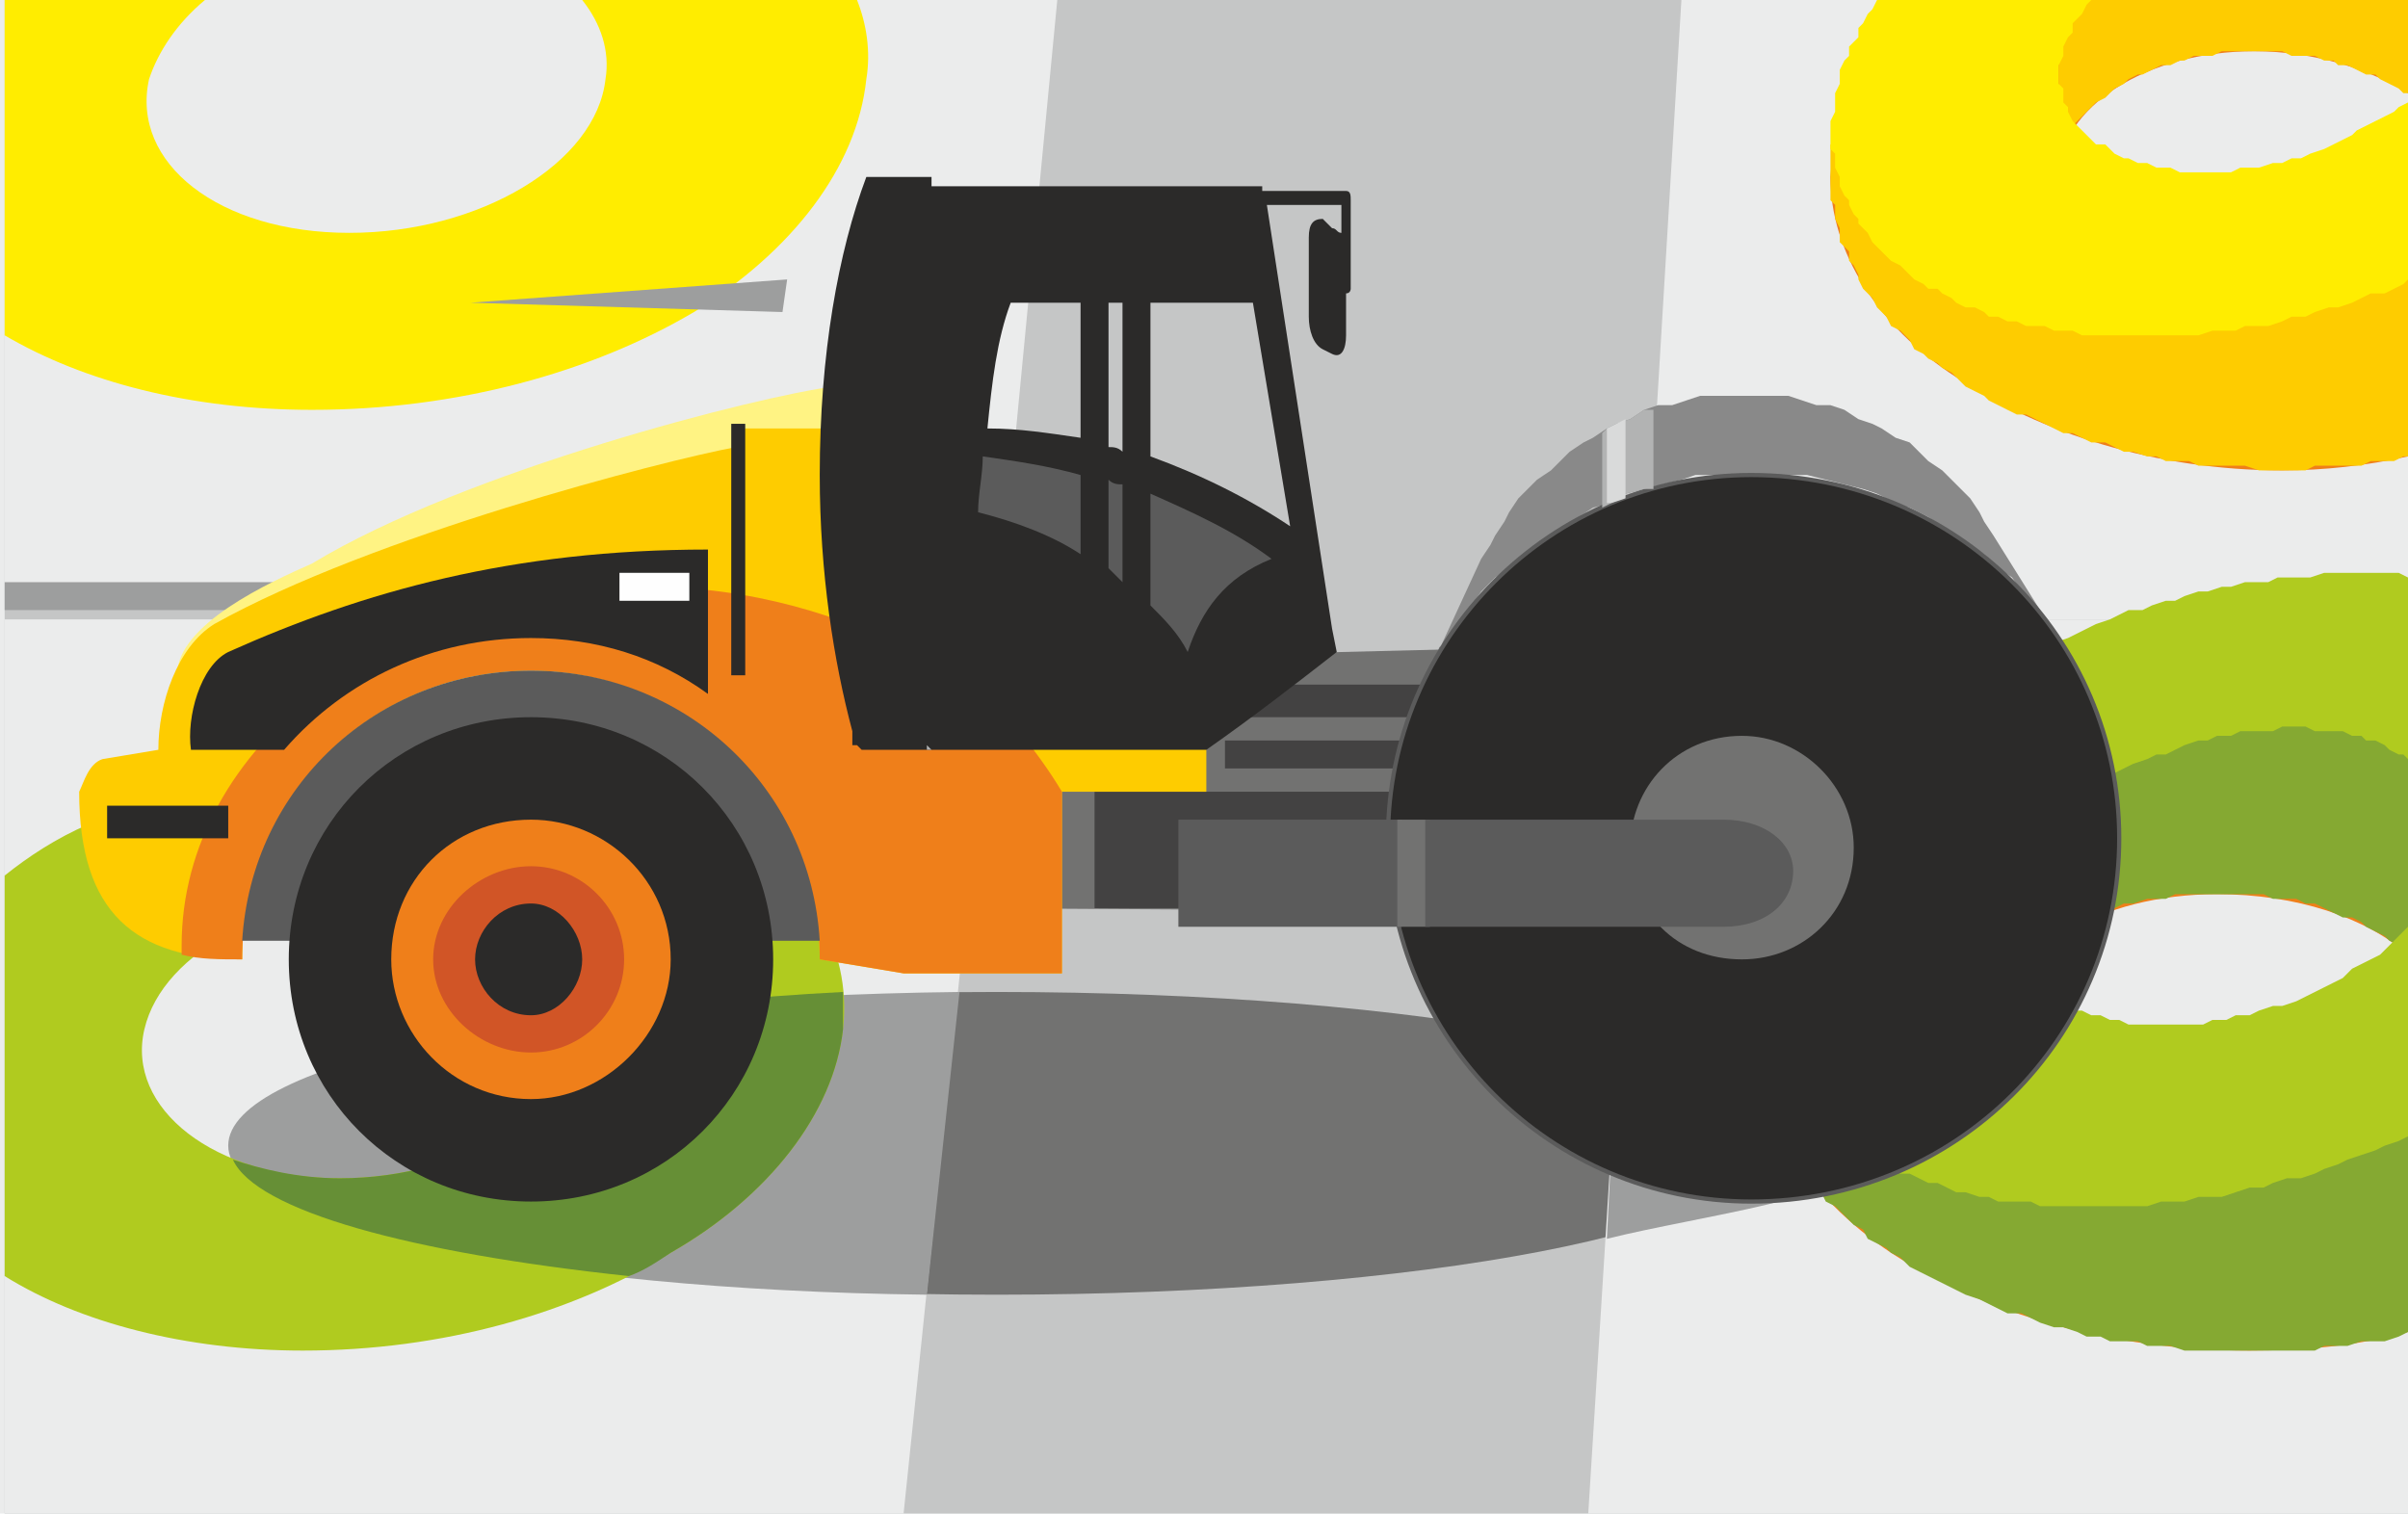 <?xml version="1.0" encoding="UTF-8"?>
<!DOCTYPE svg PUBLIC "-//W3C//DTD SVG 1.1//EN" "http://www.w3.org/Graphics/SVG/1.1/DTD/svg11.dtd">
<!-- Creator: CorelDRAW X7 -->
<svg xmlns="http://www.w3.org/2000/svg" xml:space="preserve" width="517px" height="325px" version="1.1" shape-rendering="geometricPrecision" text-rendering="geometricPrecision" image-rendering="optimizeQuality" fill-rule="evenodd" clip-rule="evenodd"
viewBox="0 0 517 325"
 xmlns:xlink="http://www.w3.org/1999/xlink">
 <g id="Слой_x0020_1">
  <g id="_733011680">
   <polygon fill="#EBECEC" points="0,0 517,0 517,325 0,325 "/>
   <polygon fill="#C5C6C6" points="517,0 517,325 1,325 1,0 "/>
   <path fill="#727271" d="M214 213c91,0 165,14 165,33 0,18 -74,32 -165,32 -91,0 -165,-14 -165,-32 0,-19 74,-33 165,-33z"/>
   <path fill="#EBECEC" d="M215 125c-52,0 -104,1 -155,1l-59 0 0 -126 226 0 -12 125z"/>
   <path fill="#FFED00" d="M184 0c2,5 3,11 2,17 -2,19 -16,37 -37,50 -22,13 -51,21 -82,21 -26,0 -49,-6 -66,-16l0 -72 43 0c-6,5 -10,11 -12,17 -4,18 15,33 43,33 28,0 53,-15 55,-33 1,-6 -1,-12 -5,-17l59 0z"/>
   <path fill="#9D9E9E" d="M1 131l213 0 1 -6c-72,0 -143,0 -214,0l0 6z"/>
   <polygon fill="#EBECEC" points="1,133 96,133 214,133 194,325 1,325 "/>
   <path fill="#9D9E9E" d="M206 213l-7 65c-84,-1 -150,-15 -150,-32 0,-18 69,-32 157,-33z"/>
   <path fill="#B0CB1F" d="M91 160c27,0 50,6 66,17 16,11 26,26 24,44 -2,18 -16,36 -37,48 -21,13 -49,21 -79,21 -25,0 -48,-6 -64,-16l0 -86c5,-4 11,-8 18,-11 20,-11 46,-17 72,-17zm-6 32c26,0 44,12 42,29 -3,17 -27,32 -54,32 -27,0 -46,-15 -42,-32 4,-17 28,-29 54,-29z"/>
   <path fill="#668F36" d="M181 213c0,3 0,6 0,8 -2,18 -16,36 -37,48 -3,2 -6,4 -9,5 -47,-5 -80,-14 -85,-25 6,2 14,4 23,4 27,0 51,-15 54,-32 0,-1 0,-2 0,-3 16,-2 34,-4 54,-5z"/>
   <path fill="#EBECEC" d="M517 133l-25 0c-46,0 -93,0 -139,0l8 -133 156 0 0 133z"/>
   <path fill="#EF7F1A" d="M517 98c-9,2 -18,3 -27,3 -27,0 -52,-8 -70,-20 -17,-11 -27,-27 -27,-43 1,-15 10,-28 24,-38l100 0 0 20c-8,-5 -20,-9 -33,-9 -23,0 -42,12 -42,27 1,15 21,28 46,28 11,0 22,-3 29,-7l0 39z"/>
   <polygon fill="#FECC00" points="517,98 516,98 514,99 512,99 509,99 507,100 505,100 502,100 500,100 497,100 495,101 492,101 490,101 487,101 485,101 482,100 480,100 477,100 475,100 472,100 470,99 468,99 465,99 463,98 461,98 458,97 456,97 454,96 452,95 449,95 447,94 445,93 443,93 441,92 439,91 437,90 435,89 433,89 431,88 429,87 427,86 426,85 424,84 422,83 420,81 419,80 417,79 416,78 414,77 413,76 411,75 410,73 409,72 408,71 406,70 405,68 404,67 403,66 402,64 401,63 400,62 399,60 399,59 398,57 397,56 397,54 396,53 395,52 395,50 395,49 394,47 394,46 394,44 393,43 393,41 393,40 393,38 393,36 393,31 420,31 420,31 422,32 424,33 426,34 427,35 429,36 431,37 433,38 435,39 437,40 439,40 441,41 443,42 445,43 447,43 449,44 452,45 454,45 456,46 458,46 461,47 463,47 465,48 468,48 470,49 472,49 475,49 477,49 480,50 482,50 485,50 487,50 490,50 492,50 495,50 497,50 500,50 502,49 505,49 507,49 509,49 512,48 514,48 516,47 517,47 "/>
   <polygon fill="#FECC00" points="442,0 442,37 442,35 443,34 443,32 443,31 444,30 445,29 445,27 446,26 447,25 448,24 449,23 450,22 452,21 453,20 454,19 456,18 457,17 459,16 460,16 462,15 464,14 466,14 468,13 469,13 471,12 473,12 475,12 477,11 480,11 482,11 484,11 486,11 488,11 490,11 492,12 495,12 497,12 499,13 501,13 502,14 504,14 506,15 508,16 510,16 511,17 513,18 515,19 516,20 517,20 517,0 "/>
   <polygon fill="#FFED00" points="517,60 516,61 514,62 512,63 509,63 507,64 505,65 502,66 500,66 497,67 495,68 492,68 490,69 487,70 485,70 482,70 480,71 477,71 475,71 472,72 470,72 468,72 465,72 463,72 461,72 458,72 456,72 454,72 452,72 449,72 447,72 445,71 443,71 441,71 439,70 437,70 435,70 433,69 431,69 429,68 427,68 426,67 424,66 422,66 420,65 419,64 417,63 416,62 414,62 413,61 411,60 410,59 409,58 408,57 406,56 405,55 404,54 403,53 402,52 401,50 400,49 399,48 399,47 398,46 397,44 397,43 396,42 395,40 395,39 395,38 394,36 394,35 394,33 393,32 393,30 393,29 393,27 393,26 394,24 394,23 394,21 394,20 395,18 395,17 395,15 396,13 397,12 397,10 398,9 399,8 399,6 400,5 401,3 402,2 403,0 403,0 449,0 448,1 447,3 446,4 445,5 445,7 444,8 443,10 443,11 443,12 442,14 442,15 442,17 442,18 443,19 443,21 443,22 444,23 444,24 445,26 446,27 447,28 448,29 449,30 450,31 452,31 453,32 454,33 456,34 457,34 459,35 461,35 463,36 464,36 466,36 468,37 470,37 472,37 474,37 476,37 479,37 481,36 483,36 485,36 488,35 490,35 492,34 494,34 496,33 499,32 501,31 503,30 505,29 506,28 508,27 510,26 512,25 514,24 515,23 517,22 517,21 "/>
   <path fill="#9D9E9E" d="M353 139c54,0 109,0 164,0l0 -6c-55,0 -109,0 -164,0l0 6z"/>
   <polygon fill="#EBECEC" points="353,133 473,133 517,133 517,325 341,325 "/>
   <path fill="#9D9E9E" d="M345 266l2 -40c20,6 52,16 52,23 0,8 -34,12 -54,17z"/>
   <path fill="#EF7F1A" d="M474 160c15,0 30,2 43,6l0 39c-9,-8 -24,-13 -41,-13 -25,0 -46,12 -45,29 0,17 22,32 49,32 16,0 29,-5 37,-12l0 45c-11,3 -22,4 -34,4 -30,0 -57,-8 -77,-21 -18,-12 -30,-30 -29,-48 0,-18 12,-33 29,-44 18,-11 42,-17 68,-17z"/>
   <polygon fill="#85A932" points="517,286 515,287 512,288 510,288 507,288 504,289 502,289 499,289 497,290 494,290 491,290 488,290 486,290 483,290 480,290 477,290 475,290 472,290 469,290 466,289 464,289 461,289 459,288 456,288 453,288 451,287 448,287 446,286 443,285 441,285 438,284 436,283 434,282 431,282 429,281 427,280 425,279 422,278 420,277 418,276 416,275 414,274 412,273 410,272 408,270 406,269 405,268 403,267 401,266 400,264 398,263 397,262 395,260 394,259 392,258 391,256 390,255 389,253 387,252 386,250 385,249 384,247 383,246 382,244 382,243 381,241 380,239 380,238 379,236 378,235 378,233 378,231 377,230 377,228 377,226 377,225 377,223 377,221 377,220 377,213 406,213 406,213 408,215 410,216 412,217 414,218 416,219 418,220 420,221 422,222 425,223 427,224 429,225 431,226 434,226 436,227 438,228 441,229 443,229 446,230 448,231 451,231 453,232 456,232 459,233 461,233 464,233 466,234 469,234 472,234 475,234 477,234 480,234 483,234 486,234 488,234 491,234 494,234 497,234 499,234 502,233 504,233 507,233 510,232 512,232 515,231 517,231 "/>
   <polygon fill="#85A932" points="431,164 431,220 431,218 431,217 431,215 432,214 432,212 433,211 434,210 435,208 436,207 437,206 438,205 439,203 441,202 442,201 444,200 445,199 447,198 449,197 451,197 452,196 454,195 456,194 458,194 461,193 463,193 465,193 467,192 469,192 472,192 474,192 476,192 479,192 481,192 484,192 486,192 488,193 490,193 493,193 495,194 497,194 499,195 501,196 503,197 505,197 507,198 508,199 510,200 512,201 513,202 515,203 516,205 517,205 517,149 516,149 515,147 513,146 512,145 510,144 508,143 507,142 505,141 503,141 501,140 499,139 497,139 495,138 493,137 490,137 488,137 486,136 484,136 481,136 479,136 476,136 474,136 472,136 469,136 467,136 465,137 463,137 461,137 458,138 456,139 454,139 452,140 451,141 449,141 447,142 445,143 444,144 442,145 441,146 439,147 438,149 437,150 436,151 435,152 434,154 433,155 432,156 432,158 431,159 431,161 431,162 "/>
   <polygon fill="#B0CB1F" points="474,127 477,126 479,126 482,125 484,125 487,125 489,124 491,124 494,124 496,124 499,123 501,123 503,123 506,123 508,123 510,123 512,123 515,123 517,124 517,124 517,163 516,162 515,162 513,161 512,160 510,159 508,159 507,158 505,158 503,157 501,157 499,157 497,157 495,156 493,156 490,156 488,157 486,157 484,157 481,157 479,158 476,158 474,159 472,159 469,160 467,161 465,162 463,162 461,163 458,164 456,165 454,166 452,168 451,169 449,170 447,171 445,172 444,174 442,175 441,176 439,178 438,179 437,181 436,182 435,184 434,185 433,187 432,188 432,190 431,191 431,193 431,195 431,196 431,198 431,199 431,201 431,202 432,204 432,205 433,206 434,208 435,209 436,210 437,211 438,212 439,213 441,214 442,215 444,216 446,217 447,217 449,218 451,218 453,219 455,219 457,220 459,220 461,220 464,220 466,220 468,220 471,220 473,220 475,219 478,219 480,218 483,218 485,217 488,216 490,216 493,215 495,214 497,213 499,212 501,211 503,210 505,208 507,207 509,206 511,205 513,203 514,202 516,200 517,199 517,244 515,245 512,246 510,247 507,248 504,249 502,250 499,251 497,252 494,253 491,253 488,254 486,255 483,255 480,256 477,257 475,257 472,257 469,258 466,258 464,258 461,259 459,259 456,259 453,259 451,259 448,259 446,259 443,259 441,259 438,259 436,258 434,258 431,258 429,258 427,257 425,257 422,256 420,256 418,255 416,254 414,254 412,253 410,252 408,252 406,251 405,250 403,249 401,248 400,247 398,246 397,245 395,244 394,243 392,242 391,241 390,240 389,239 387,238 386,236 385,235 384,234 383,232 382,231 382,230 381,228 380,227 380,225 379,224 378,222 378,221 378,219 377,218 377,216 377,214 377,213 377,211 377,209 377,208 377,206 377,204 377,203 378,201 378,199 378,198 379,196 380,194 380,193 381,191 382,189 382,188 383,186 384,185 385,183 386,181 387,180 388,178 389,177 390,175 392,173 393,172 394,170 396,169 397,167 399,166 400,165 402,163 403,162 405,160 406,159 408,158 410,156 411,155 413,154 415,152 417,151 419,150 421,149 423,147 425,146 427,145 429,144 431,143 433,142 435,141 437,140 439,139 441,138 444,137 446,136 448,135 450,134 453,133 455,132 457,131 460,131 462,130 465,129 467,129 469,128 472,127 "/>
   <polygon fill="#9D9E9E" points="168,67 101,65 169,60 "/>
   <path fill="#FFF383" d="M134 130c35,0 63,28 63,63l0 -1 18 3 34 0 0 -38 31 0 0 -14 -60 0c0,-19 -7,-38 -17,-49l0 -16 -24 0 0 5c-16,2 -79,18 -112,38 -9,4 -29,13 -29,24l4 5c2,2 -3,5 -4,7 0,26 12,36 34,36 0,-35 28,-63 62,-63z"/>
   <polygon fill="#727271" points="207,142 369,138 369,196 207,195 "/>
   <polygon fill="#434242" points="268,147 317,147 317,154 268,154 "/>
   <polygon fill="#434242" points="263,159 312,159 312,165 263,165 "/>
   <polygon fill="#434242" points="235,170 304,170 304,195 235,195 "/>
   <polygon fill="#898989" points="306,146 318,120 320,117 321,115 323,112 324,110 326,107 328,105 330,103 333,101 335,99 337,97 340,95 342,94 345,92 347,91 350,90 353,88 356,87 359,87 362,86 365,85 368,85 371,85 375,85 378,85 381,85 384,85 387,86 390,87 393,87 396,88 399,90 402,91 404,92 407,94 410,95 412,97 414,99 417,101 419,103 421,105 423,107 425,110 426,112 428,115 443,139 441,136 439,133 437,130 434,127 432,124 429,122 426,119 423,117 420,115 417,113 414,111 410,109 407,108 403,106 400,105 396,104 392,103 388,102 384,102 380,102 376,102 372,102 368,102 364,102 361,103 357,104 353,105 349,106 346,108 342,109 339,111 336,113 333,115 330,117 327,119 324,122 321,124 318,127 316,130 314,133 312,136 309,139 308,142 "/>
   <path fill="#2B2A29" stroke="#5B5B5B" stroke-width="0.9" d="M376 102c44,0 79,35 79,78 0,43 -35,78 -79,78 -43,0 -78,-35 -78,-78 0,-43 35,-78 78,-78z"/>
   <path fill="#727271" d="M374 158c13,0 24,11 24,24 0,14 -11,24 -24,24 -14,0 -24,-10 -24,-24 0,-13 10,-24 24,-24z"/>
   <path fill="#FECC00" d="M114 144c34,0 62,28 62,62l0 0 18 3 34 0 0 -39 31 0 0 -14 -59 0c-1,-18 -8,-37 -17,-49l0 -15 -25 0 0 4c-16,3 -78,19 -112,38 -8,5 -12,17 -12,27l-12 2c-3,1 -4,5 -5,7 0,26 12,36 35,36 0,-34 27,-62 62,-62z"/>
   <path fill="#EF7F1A" d="M114 144c34,0 62,28 62,62l0 0 18 3 34 0 0 -39c-3,-5 -6,-9 -10,-14l-18 0c-1,-5 -1,-10 -2,-15 -17,-9 -37,-15 -59,-15 -55,0 -100,34 -100,77 0,1 0,1 0,2 4,1 8,1 13,1 0,-34 27,-62 62,-62z"/>
   <path fill="#2B2A29" d="M152 118c-42,0 -74,9 -103,22 -6,3 -9,14 -8,21l0 0 20 0c13,-15 32,-24 53,-24 14,0 27,4 38,12l0 -31z"/>
   <path fill="#2B2A29" d="M200 38c0,1 0,2 0,2l71 0 0 1 0 0 18 0c1,0 1,1 1,2l0 19c0,0 0,1 -1,1l0 9c0,3 -1,5 -3,4l-2 -1c-2,-1 -3,-4 -3,-7l0 -17c0,-3 1,-4 3,-4l2 2c1,0 1,1 2,1l0 -6 -16 0 14 91 1 5c-9,7 -18,14 -28,21l-45 0 -14 0 -14 0 11 0 -12 0 -1 -1 -1 0 0 -3c-4,-15 -7,-34 -7,-55 0,-26 4,-48 10,-64l14 0zm32 56l0 -29 -15 0c-3,8 -4,17 -5,27 7,0 13,1 20,2zm9 3l0 -32 -3 0 0 31c1,0 2,0 3,1zm49 -54l0 0zm-13 70l-8 -48 -22 0 0 33c11,4 21,9 30,15z"/>
   <path fill="#5B5B5B" d="M247 130c3,3 6,6 8,10 3,-9 8,-16 18,-20 -8,-6 -17,-10 -26,-14l0 24z"/>
   <path fill="#5B5B5B" d="M238 122c1,1 2,2 3,3l0 -21c-1,0 -2,0 -3,-1l0 19z"/>
   <path fill="#5B5B5B" d="M210 110c8,2 16,5 22,9l0 -17c-7,-2 -14,-3 -21,-4 0,4 -1,8 -1,12z"/>
   <polygon fill="#B2B3B3" points="199,160 199,160 199,161 200,161 "/>
   <polygon fill="#FEFEFE" points="148,123 133,123 133,129 148,129 "/>
   <polygon fill="#2B2A29" points="157,91 160,91 160,145 157,145 "/>
   <polygon fill="#5B5B5B" points="253,176 301,176 301,199 253,199 "/>
   <polygon fill="#727271" points="307,176 300,176 300,199 307,199 "/>
   <path fill="#5B5B5B" d="M306 176l64 0c9,0 15,5 15,11l0 0c0,7 -6,12 -15,12l-64 0 0 -23z"/>
   <path fill="#5B5B5B" d="M176 202l-124 0c2,-33 29,-58 62,-58 33,0 60,25 62,58z"/>
   <path fill="#2B2A29" d="M114 154c29,0 52,23 52,52 0,29 -23,52 -52,52 -29,0 -52,-23 -52,-52 0,-29 23,-52 52,-52z"/>
   <path fill="#EF7F1A" d="M114 176c16,0 30,13 30,30 0,16 -14,30 -30,30 -17,0 -30,-14 -30,-30 0,-17 13,-30 30,-30z"/>
   <path fill="#D15526" d="M114 186c11,0 20,9 20,20 0,11 -9,20 -20,20 -11,0 -21,-9 -21,-20 0,-11 10,-20 21,-20z"/>
   <path fill="#2B2A29" d="M114 194c6,0 11,6 11,12 0,6 -5,12 -11,12 -7,0 -12,-6 -12,-12 0,-6 5,-12 12,-12z"/>
   <polygon fill="#2B2A29" points="23,173 49,173 49,180 23,180 "/>
   <g>
    <polygon fill="#B2B3B3" points="355,88 355,105 353,105 349,106 346,108 344,109 344,93 345,92 347,91 350,90 353,88 "/>
    <polygon fill="#D9DADA" points="349,90 349,107 346,108 345,108 345,92 347,91 "/>
   </g>
  </g>
 </g>
</svg>
